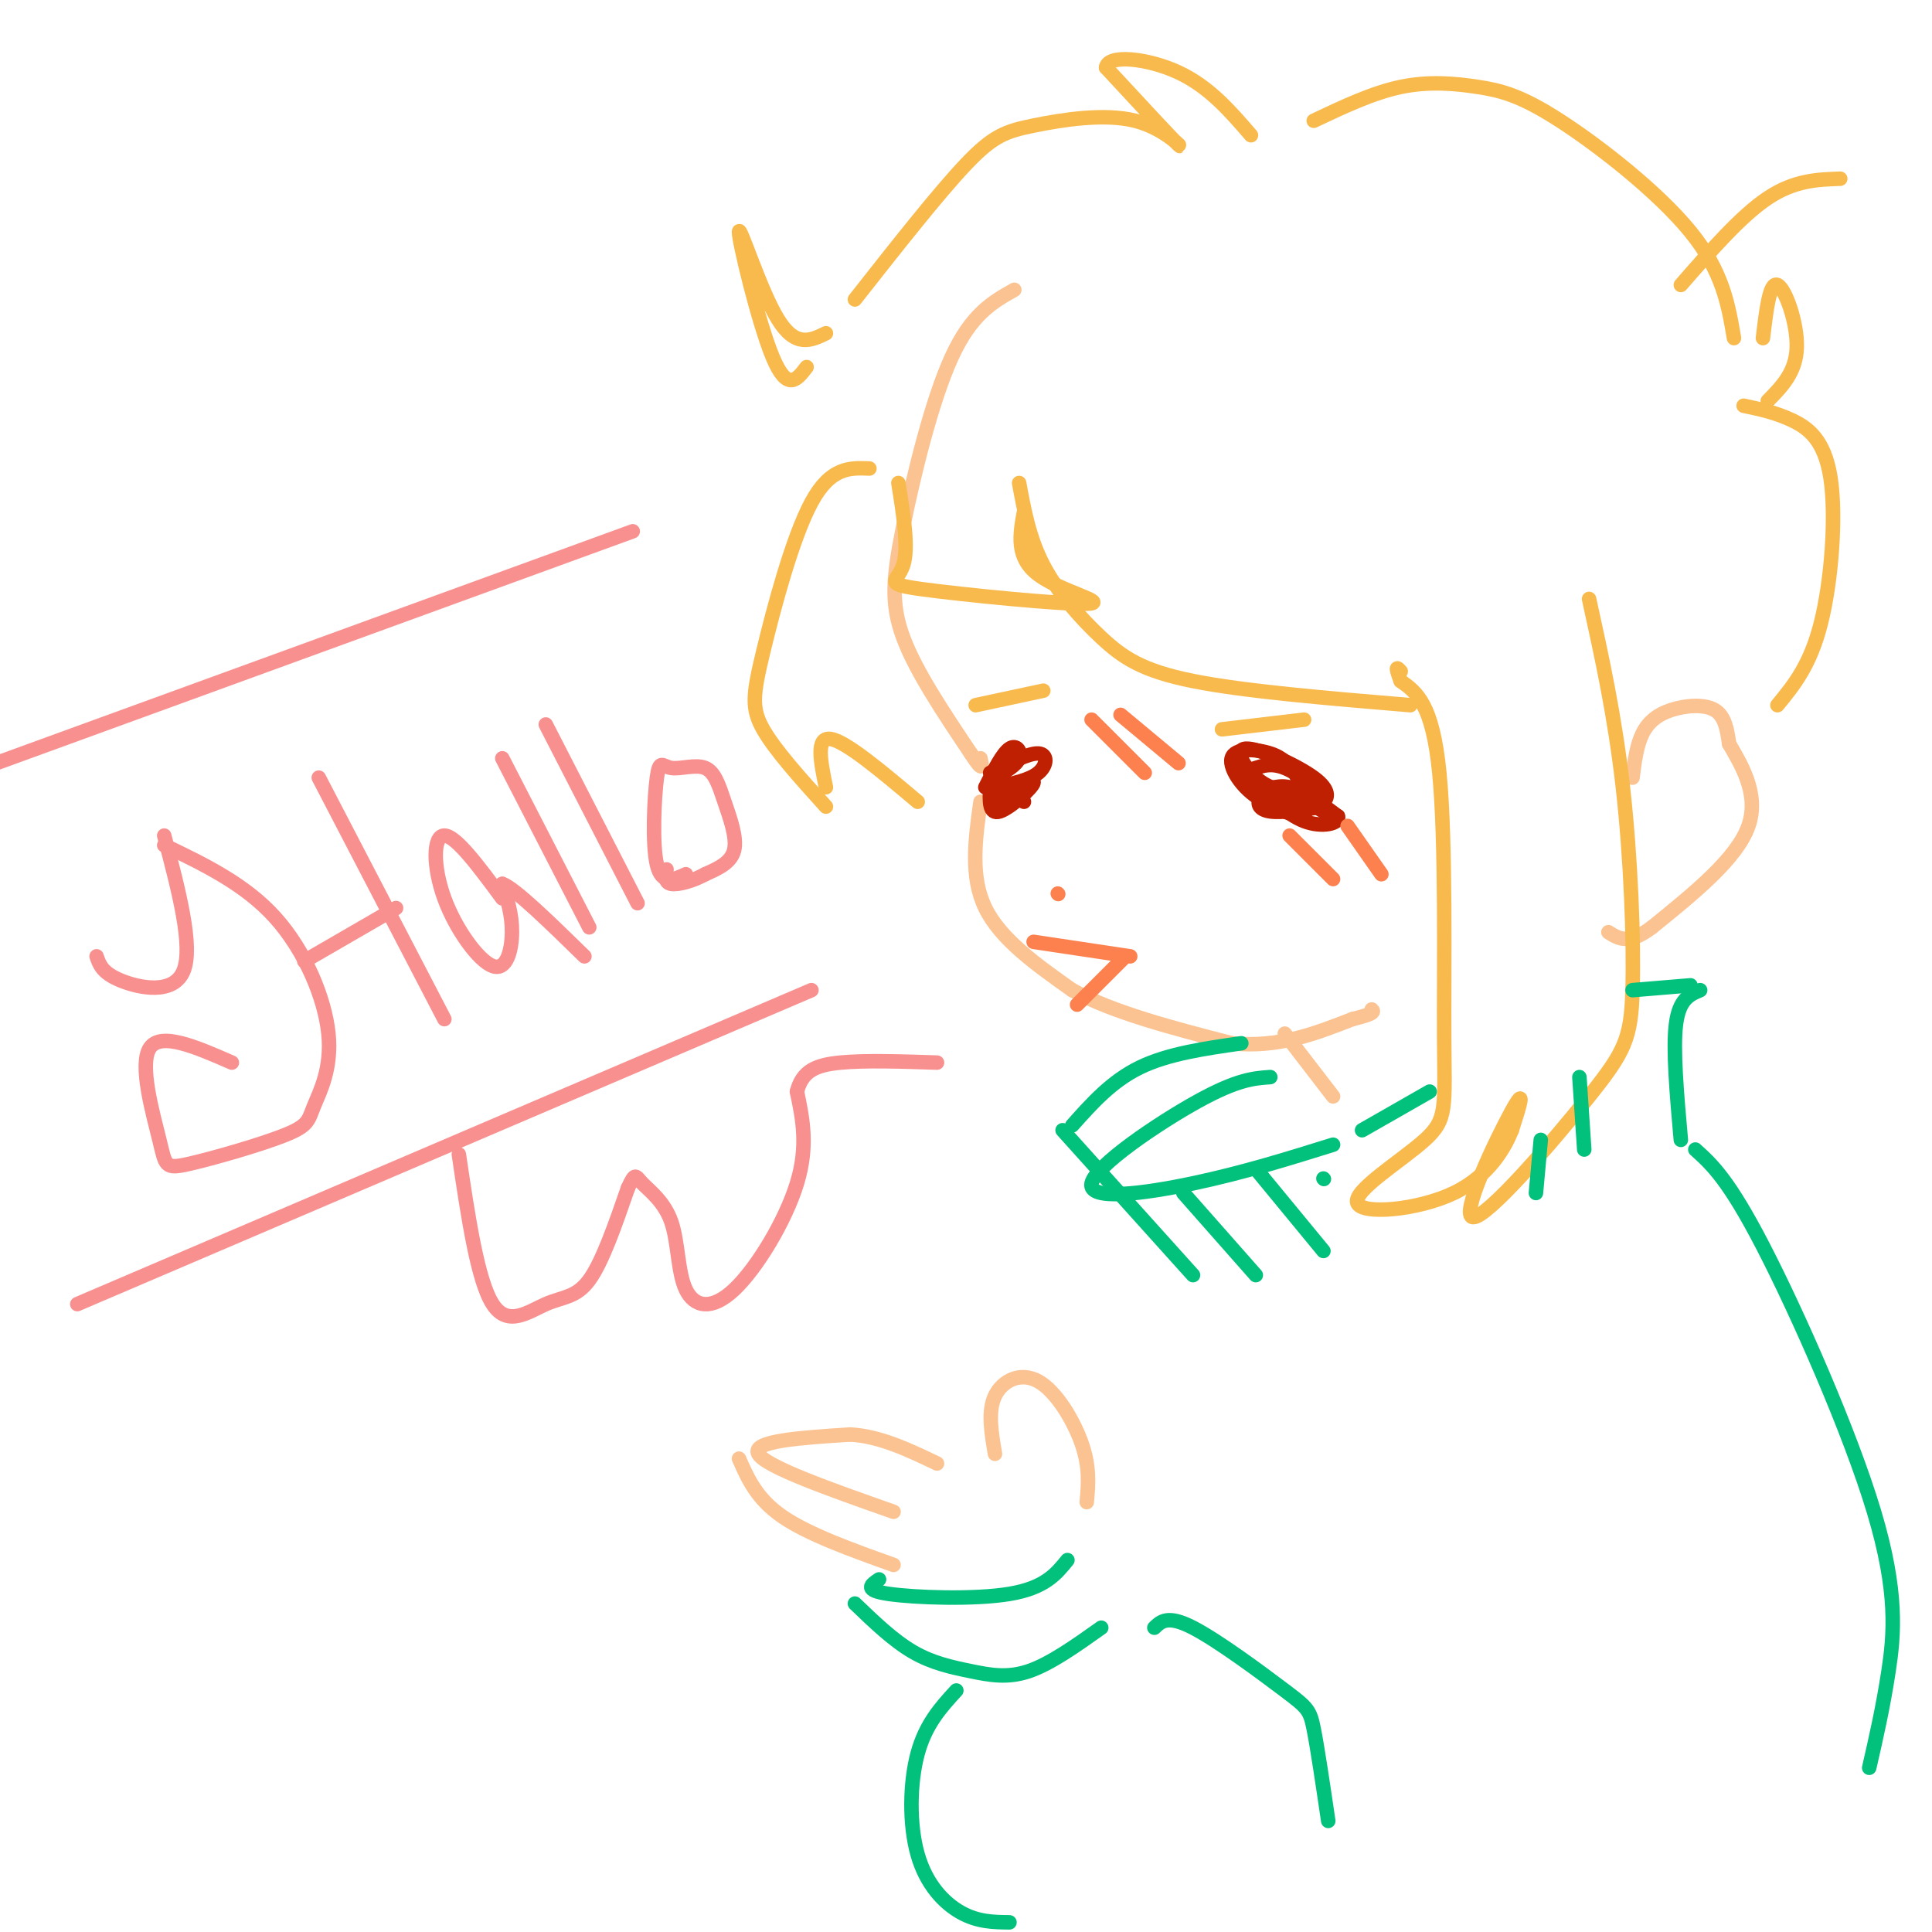 <svg viewBox='0 0 400 400' version='1.1' xmlns='http://www.w3.org/2000/svg' xmlns:xlink='http://www.w3.org/1999/xlink'><g fill='none' stroke='#FCC392' stroke-width='3' stroke-linecap='round' stroke-linejoin='round'><path d='M210,60c-4.446,2.500 -8.893,5.000 -13,14c-4.107,9.000 -7.875,24.500 -10,35c-2.125,10.500 -2.607,16.000 0,23c2.607,7.000 8.304,15.500 14,24'/><path d='M201,156c2.667,4.167 2.333,2.583 2,1'/><path d='M203,166c-1.083,7.750 -2.167,15.500 1,22c3.167,6.500 10.583,11.750 18,17'/><path d='M222,205c8.500,4.667 20.750,7.833 33,11'/><path d='M255,216c9.667,1.000 17.333,-2.000 25,-5'/><path d='M280,211c4.833,-1.167 4.417,-1.583 4,-2'/><path d='M338,161c0.417,-3.280 0.833,-6.560 2,-9c1.167,-2.440 3.083,-4.042 6,-5c2.917,-0.958 6.833,-1.274 9,0c2.167,1.274 2.583,4.137 3,7'/><path d='M358,154c2.244,3.933 6.356,10.267 4,17c-2.356,6.733 -11.178,13.867 -20,21'/><path d='M342,192c-4.833,3.667 -6.917,2.333 -9,1'/></g>
<g fill='none' stroke='#FC814E' stroke-width='3' stroke-linecap='round' stroke-linejoin='round'><path d='M214,195c0.000,0.000 20.000,3.000 20,3'/><path d='M223,208c0.000,0.000 10.000,-10.000 10,-10'/></g>
<g fill='none' stroke='#BF2001' stroke-width='3' stroke-linecap='round' stroke-linejoin='round'><path d='M274,167c-4.304,0.667 -8.607,1.333 -11,1c-2.393,-0.333 -2.875,-1.667 -2,-3c0.875,-1.333 3.107,-2.667 6,-2c2.893,0.667 6.446,3.333 10,6'/><path d='M277,169c0.476,1.548 -3.333,2.417 -7,1c-3.667,-1.417 -7.190,-5.119 -7,-6c0.190,-0.881 4.095,1.060 8,3'/><path d='M271,167c0.345,1.048 -2.792,2.167 -5,1c-2.208,-1.167 -3.488,-4.619 -2,-5c1.488,-0.381 5.744,2.310 10,5'/><path d='M205,166c4.533,-2.467 9.067,-4.933 9,-4c-0.067,0.933 -4.733,5.267 -7,6c-2.267,0.733 -2.133,-2.133 -2,-5'/><path d='M205,163c0.833,-0.333 3.917,1.333 7,3'/><path d='M205,160c4.022,-2.067 8.044,-4.133 10,-4c1.956,0.133 1.844,2.467 0,4c-1.844,1.533 -5.422,2.267 -9,3'/><path d='M267,164c-2.329,-0.447 -4.657,-0.893 -7,-3c-2.343,-2.107 -4.700,-5.874 -2,-6c2.700,-0.126 10.458,3.389 14,6c3.542,2.611 2.869,4.317 2,5c-0.869,0.683 -1.935,0.341 -3,0'/><path d='M271,166c-1.957,0.277 -5.349,0.969 -8,0c-2.651,-0.969 -4.561,-3.600 -5,-5c-0.439,-1.400 0.592,-1.570 2,-2c1.408,-0.430 3.191,-1.120 6,0c2.809,1.120 6.642,4.049 6,6c-0.642,1.951 -5.760,2.925 -10,1c-4.240,-1.925 -7.603,-6.749 -7,-9c0.603,-2.251 5.172,-1.929 8,-1c2.828,0.929 3.914,2.464 5,4'/><path d='M268,160c1.000,1.333 1.000,2.667 1,4'/><path d='M204,163c1.778,-3.511 3.556,-7.022 5,-8c1.444,-0.978 2.556,0.578 2,2c-0.556,1.422 -2.778,2.711 -5,4'/></g>
<g fill='none' stroke='#F8BA4D' stroke-width='3' stroke-linecap='round' stroke-linejoin='round'><path d='M202,146c0.000,0.000 14.000,-3.000 14,-3'/><path d='M253,151c0.000,0.000 17.000,-2.000 17,-2'/><path d='M180,97c-4.018,-0.167 -8.036,-0.333 -12,7c-3.964,7.333 -7.875,22.167 -10,31c-2.125,8.833 -2.464,11.667 0,16c2.464,4.333 7.732,10.167 13,16'/><path d='M171,163c-1.083,-5.250 -2.167,-10.500 1,-10c3.167,0.500 10.583,6.750 18,13'/><path d='M167,76c-1.988,2.613 -3.976,5.226 -7,-2c-3.024,-7.226 -7.083,-24.292 -7,-26c0.083,-1.708 4.310,11.940 8,18c3.690,6.060 6.845,4.530 10,3'/><path d='M177,62c8.676,-11.024 17.352,-22.048 23,-28c5.648,-5.952 8.266,-6.833 14,-8c5.734,-1.167 14.582,-2.622 21,-1c6.418,1.622 10.405,6.321 9,5c-1.405,-1.321 -8.203,-8.660 -15,-16'/><path d='M229,14c0.333,-2.844 8.667,-1.956 15,1c6.333,2.956 10.667,7.978 15,13'/><path d='M272,25c6.110,-2.895 12.220,-5.789 18,-7c5.780,-1.211 11.230,-0.737 16,0c4.770,0.737 8.861,1.737 17,7c8.139,5.263 20.325,14.789 27,23c6.675,8.211 7.837,15.105 9,22'/><path d='M365,70c0.689,-5.844 1.378,-11.689 3,-11c1.622,0.689 4.178,7.911 4,13c-0.178,5.089 -3.089,8.044 -6,11'/><path d='M361,84c3.315,0.702 6.631,1.405 10,3c3.369,1.595 6.792,4.083 8,12c1.208,7.917 0.202,21.262 -2,30c-2.202,8.738 -5.601,12.869 -9,17'/><path d='M329,124c2.671,12.143 5.342,24.285 7,39c1.658,14.715 2.303,32.001 2,42c-0.303,9.999 -1.556,12.711 -9,22c-7.444,9.289 -21.081,25.155 -24,25c-2.919,-0.155 4.880,-16.330 8,-22c3.120,-5.670 1.560,-0.835 0,4'/><path d='M313,234c-1.293,3.263 -4.526,9.421 -12,13c-7.474,3.579 -19.188,4.578 -20,2c-0.812,-2.578 9.277,-8.732 14,-13c4.723,-4.268 4.079,-6.649 4,-21c-0.079,-14.351 0.406,-40.672 -1,-55c-1.406,-14.328 -4.703,-16.664 -8,-19'/><path d='M290,141c-1.333,-3.500 -0.667,-2.750 0,-2'/><path d='M292,146c-17.196,-1.440 -34.393,-2.881 -45,-5c-10.607,-2.119 -14.625,-4.917 -19,-9c-4.375,-4.083 -9.107,-9.452 -12,-15c-2.893,-5.548 -3.946,-11.274 -5,-17'/><path d='M212,106c-0.864,4.737 -1.729,9.474 3,13c4.729,3.526 15.051,5.842 10,6c-5.051,0.158 -25.475,-1.842 -34,-3c-8.525,-1.158 -5.150,-1.474 -4,-5c1.150,-3.526 0.075,-10.263 -1,-17'/></g>
<g fill='none' stroke='#F99090' stroke-width='3' stroke-linecap='round' stroke-linejoin='round'><path d='M34,175c8.392,4.041 16.784,8.082 23,15c6.216,6.918 10.256,16.712 11,24c0.744,7.288 -1.806,12.070 -3,15c-1.194,2.930 -1.030,4.009 -6,6c-4.970,1.991 -15.074,4.895 -20,6c-4.926,1.105 -4.672,0.413 -6,-5c-1.328,-5.413 -4.236,-15.547 -2,-19c2.236,-3.453 9.618,-0.227 17,3'/><path d='M63,199c0.000,0.000 19.000,-11.000 19,-11'/><path d='M66,161c0.000,0.000 26.000,50.000 26,50'/><path d='M104,186c-4.804,-6.502 -9.608,-13.005 -12,-13c-2.392,0.005 -2.373,6.517 0,13c2.373,6.483 7.100,12.938 10,14c2.900,1.062 3.971,-3.268 4,-7c0.029,-3.732 -0.986,-6.866 -2,-10'/><path d='M104,183c2.500,0.833 9.750,7.917 17,15'/><path d='M104,157c0.000,0.000 18.000,35.000 18,35'/><path d='M113,150c0.000,0.000 19.000,37.000 19,37'/><path d='M142,181c-2.495,1.143 -4.990,2.285 -6,-2c-1.010,-4.285 -0.536,-13.998 0,-18c0.536,-4.002 1.132,-2.293 3,-2c1.868,0.293 5.006,-0.829 7,0c1.994,0.829 2.845,3.608 4,7c1.155,3.392 2.616,7.398 2,10c-0.616,2.602 -3.308,3.801 -6,5'/><path d='M146,181c-2.444,1.356 -5.556,2.244 -7,2c-1.444,-0.244 -1.222,-1.622 -1,-3'/><path d='M34,173c3.022,11.489 6.044,22.978 4,28c-2.044,5.022 -9.156,3.578 -13,2c-3.844,-1.578 -4.422,-3.289 -5,-5'/><path d='M16,270c0.000,0.000 152.000,-65.000 152,-65'/><path d='M131,110c0.000,0.000 -140.000,51.000 -140,51'/><path d='M95,239c1.935,13.065 3.869,26.131 7,31c3.131,4.869 7.458,1.542 11,0c3.542,-1.542 6.298,-1.298 9,-5c2.702,-3.702 5.351,-11.351 8,-19'/><path d='M130,246c1.573,-3.445 1.506,-2.556 3,-1c1.494,1.556 4.550,3.779 6,8c1.450,4.221 1.296,10.441 3,14c1.704,3.559 5.266,4.458 10,0c4.734,-4.458 10.638,-14.274 13,-22c2.362,-7.726 1.181,-13.363 0,-19'/><path d='M165,226c1.111,-4.289 3.889,-5.511 9,-6c5.111,-0.489 12.556,-0.244 20,0'/></g>
<g fill='none' stroke='#FCC392' stroke-width='3' stroke-linecap='round' stroke-linejoin='round'><path d='M266,214c0.000,0.000 10.000,13.000 10,13'/></g>
<g fill='none' stroke='#FC814E' stroke-width='3' stroke-linecap='round' stroke-linejoin='round'><path d='M219,185c0.000,0.000 0.100,0.100 0.1,0.1'/><path d='M267,173c0.000,0.000 9.000,9.000 9,9'/><path d='M279,171c0.000,0.000 7.000,10.000 7,10'/><path d='M226,149c0.000,0.000 11.000,11.000 11,11'/><path d='M232,148c0.000,0.000 12.000,10.000 12,10'/></g>
<g fill='none' stroke='#F8BA4D' stroke-width='3' stroke-linecap='round' stroke-linejoin='round'><path d='M348,59c6.250,-7.167 12.500,-14.333 18,-18c5.500,-3.667 10.250,-3.833 15,-4'/></g>
<g fill='none' stroke='#01C17C' stroke-width='3' stroke-linecap='round' stroke-linejoin='round'><path d='M263,223c-3.399,0.238 -6.798,0.476 -15,5c-8.202,4.524 -21.208,13.333 -22,17c-0.792,3.667 10.631,2.190 21,0c10.369,-2.190 19.685,-5.095 29,-8'/><path d='M257,216c-7.583,1.083 -15.167,2.167 -21,5c-5.833,2.833 -9.917,7.417 -14,12'/><path d='M220,234c0.000,0.000 27.000,30.000 27,30'/><path d='M245,247c0.000,0.000 15.000,17.000 15,17'/><path d='M260,242c0.000,0.000 14.000,17.000 14,17'/><path d='M274,244c0.000,0.000 0.100,0.100 0.1,0.1'/><path d='M282,234c0.000,0.000 14.000,-8.000 14,-8'/><path d='M338,205c0.000,0.000 12.000,-1.000 12,-1'/><path d='M352,205c-2.167,0.917 -4.333,1.833 -5,7c-0.667,5.167 0.167,14.583 1,24'/><path d='M327,223c0.000,0.000 1.000,15.000 1,15'/><path d='M319,236c0.000,0.000 -1.000,11.000 -1,11'/><path d='M351,238c3.429,3.095 6.857,6.190 14,20c7.143,13.810 18.000,38.333 23,55c5.000,16.667 4.143,25.476 3,33c-1.143,7.524 -2.571,13.762 -4,20'/></g>
<g fill='none' stroke='#FCC392' stroke-width='3' stroke-linecap='round' stroke-linejoin='round'><path d='M185,313c-13.250,-4.667 -26.500,-9.333 -28,-12c-1.500,-2.667 8.750,-3.333 19,-4'/><path d='M176,297c6.167,0.333 12.083,3.167 18,6'/><path d='M153,302c1.833,4.167 3.667,8.333 9,12c5.333,3.667 14.167,6.833 23,10'/><path d='M206,301c-0.756,-4.417 -1.512,-8.833 0,-12c1.512,-3.167 5.292,-5.083 9,-3c3.708,2.083 7.345,8.167 9,13c1.655,4.833 1.327,8.417 1,12'/></g>
<g fill='none' stroke='#01C17C' stroke-width='3' stroke-linecap='round' stroke-linejoin='round'><path d='M182,327c-1.667,1.111 -3.333,2.222 2,3c5.333,0.778 17.667,1.222 25,0c7.333,-1.222 9.667,-4.111 12,-7'/><path d='M177,332c3.982,3.827 7.964,7.655 12,10c4.036,2.345 8.125,3.208 12,4c3.875,0.792 7.536,1.512 12,0c4.464,-1.512 9.732,-5.256 15,-9'/><path d='M239,337c1.393,-1.345 2.786,-2.690 8,0c5.214,2.690 14.250,9.417 19,13c4.750,3.583 5.214,4.024 6,8c0.786,3.976 1.893,11.488 3,19'/><path d='M198,350c-3.173,3.464 -6.345,6.929 -8,13c-1.655,6.071 -1.792,14.750 0,21c1.792,6.250 5.512,10.071 9,12c3.488,1.929 6.744,1.964 10,2'/></g>
</svg>